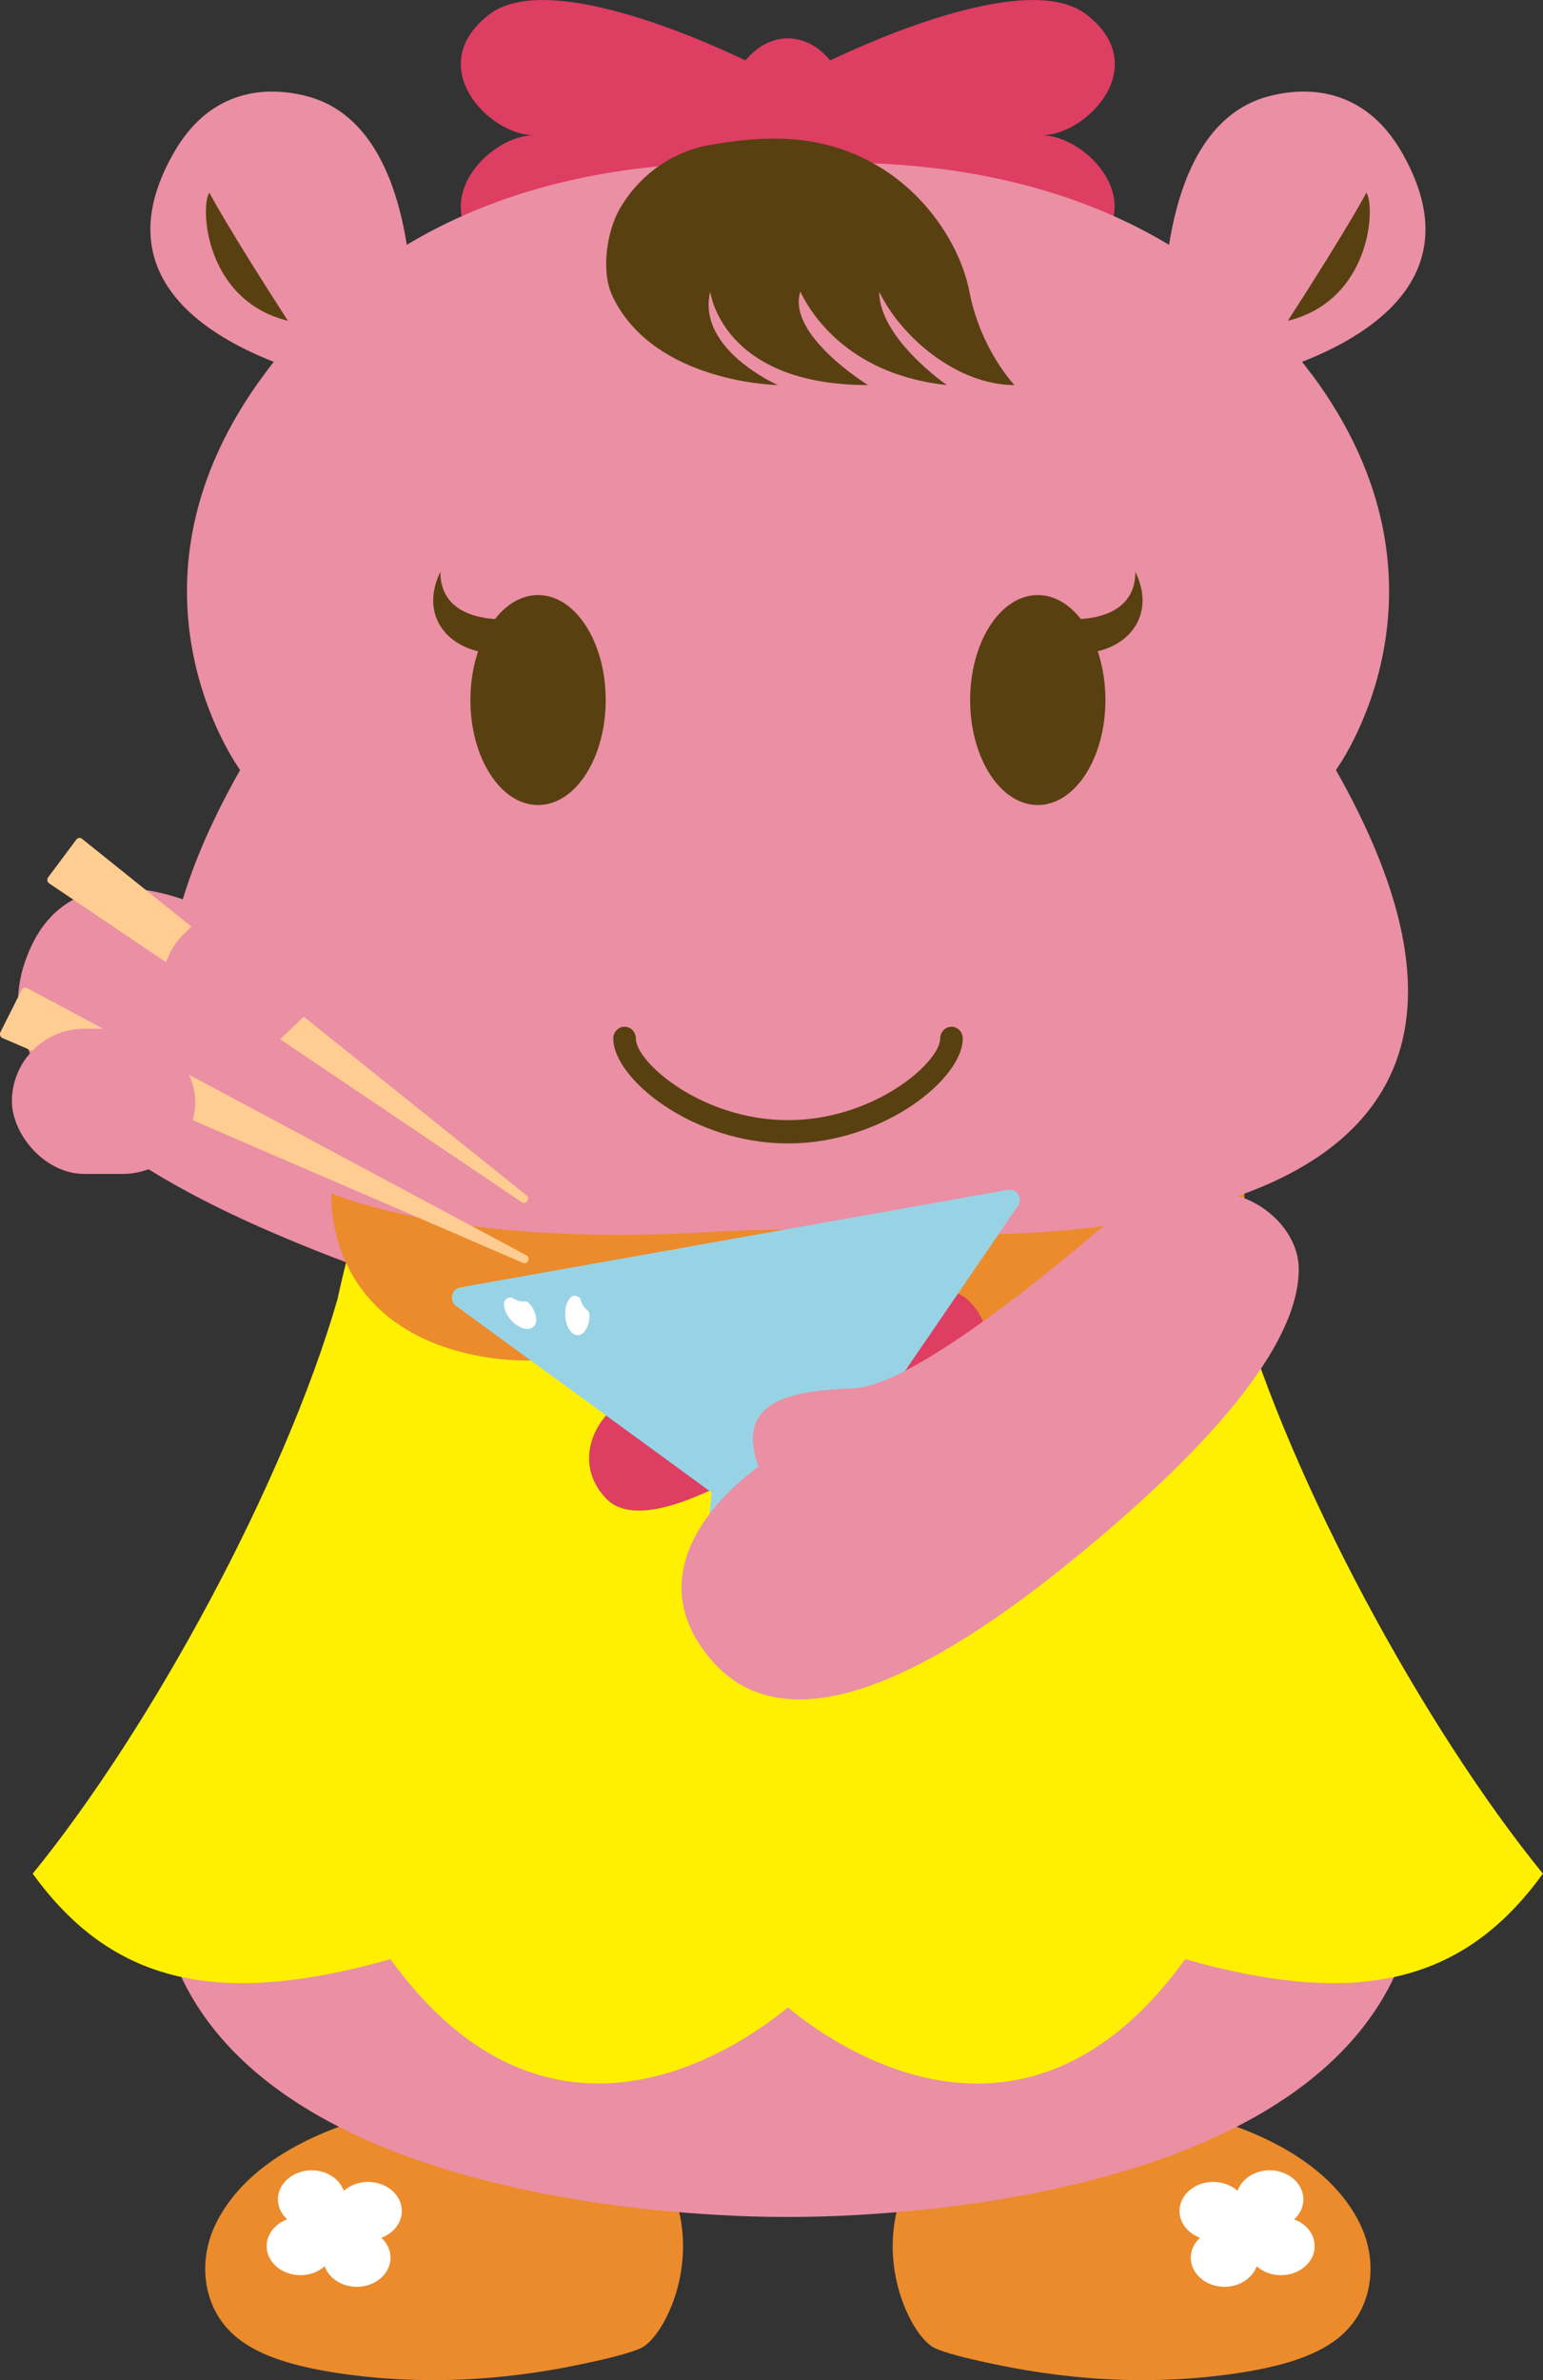 <?xml version="1.0" encoding="UTF-8"?>
<svg id="_レイヤー_1" data-name="レイヤー 1" xmlns="http://www.w3.org/2000/svg" width="148.95" height="229.63" xmlns:xlink="http://www.w3.org/1999/xlink" viewBox="0 0 148.95 229.63">
  <rect x="0" y="0" width="148.95" height="229.63" fill="#333333" stroke="none"/>
  <defs>
    <style>
      .cls-1 {
        fill: #eb8fa4;
      }

      .cls-2 {
        fill: #fff;
      }

      .cls-3 {
        fill: #eb8b2c;
      }

      .cls-4 {
        fill: none;
      }

      .cls-5 {
        fill: #64cdff;
      }

      .cls-6 {
        fill: #594011;
      }

      .cls-7 {
        fill: #ffae02;
      }

      .cls-8 {
        fill: #dd3e62;
      }

      .cls-9 {
        fill: #ffcd92;
      }

      .cls-10 {
        fill: #98d3e5;
      }

      .cls-11 {
        clip-path: url(#clippath);
      }

      .cls-12 {
        fill: #fff002;
      }
    </style>
    <clipPath id="clippath">
      <path class="cls-4" d="M-914.24,514.36v1024H365.76V514.36H-914.24ZM335.76,1508.36H-884.24v-964H335.76v964Z"/>
    </clipPath>
  </defs>
  <g class="cls-11">
    <g>
      <rect class="cls-5" x="-1869.08" y="738.52" width="2214" height="18" transform="translate(-751.78 -319.93) rotate(-45)"/>
      <rect class="cls-7" x="-1837.26" y="770.34" width="2214" height="18" transform="translate(-764.96 -288.11) rotate(-45)"/>
      <rect class="cls-5" x="-1805.44" y="802.16" width="2214" height="18" transform="translate(-778.14 -256.29) rotate(-45)"/>
      <rect class="cls-7" x="-1773.62" y="833.98" width="2214" height="18" transform="translate(-791.32 -224.47) rotate(-45)"/>
      <rect class="cls-5" x="-1741.8" y="865.8" width="2214" height="18" transform="translate(-804.5 -192.65) rotate(-45)"/>
      <rect class="cls-7" x="-1709.98" y="897.62" width="2214" height="18" transform="translate(-817.68 -160.83) rotate(-45)"/>
      <rect class="cls-5" x="-1678.16" y="929.44" width="2214" height="18" transform="translate(-830.86 -129.01) rotate(-45)"/>
      <rect class="cls-7" x="-1646.34" y="961.26" width="2214" height="18" transform="translate(-844.04 -97.19) rotate(-45)"/>
      <rect class="cls-5" x="-1614.52" y="993.08" width="2214" height="18" transform="translate(-857.22 -65.37) rotate(-45)"/>
    </g>
  </g>
  <g>
    <g>
      <path class="cls-1" d="M64.44,114.31c-1.94-4.12-5.49-7.06-9.63-8.7-6.87-2.72-20.86-8.68-23.64-13.24-2.86-4.69-6.51-10.08-10.93-4.51,0,0-13.73-7.35-17.87,5.06-3.82,11.46,10.56,20.43,25.46,26.65,14.97,6.25,28.08,9.41,34.38,5.59,2.97-1.8,4.2-6.67,2.23-10.84Z"/>
      <g>
        <g>
          <path class="cls-3" d="M38.7,203.52c-4.59.92-14.3,3.69-17.89,11.07-1.29,2.65-1.38,5.84,0,8.44,1.7,3.18,5.3,5.13,13.28,6.13,7.12.89,14.34.5,21.38-.93,2.87-.58,5.53-1.22,6.52-1.75,2.56-1.35,7.5-11.61-.14-19.93-5.73-6.24-14.5-5.05-18.54-4.07-1.54.37-3.07.73-4.62,1.04Z"/>
          <path class="cls-2" d="M38.79,213.32c0-1.55-1.46-2.81-3.26-2.81-.92,0-1.74.33-2.34.86-.41-1.14-1.64-1.98-3.1-1.98-1.8,0-3.26,1.26-3.26,2.81,0,.74.34,1.42.89,1.92-1.16.43-1.98,1.43-1.98,2.58,0,1.55,1.46,2.81,3.26,2.81.92,0,1.74-.33,2.34-.86.41,1.14,1.64,1.98,3.1,1.98,1.8,0,3.26-1.26,3.26-2.81,0-.74-.34-1.42-.89-1.92,1.16-.43,1.98-1.43,1.98-2.58Z"/>
        </g>
        <g>
          <path class="cls-3" d="M113.41,203.52c4.59.92,14.3,3.69,17.89,11.07,1.29,2.65,1.38,5.84,0,8.44-1.7,3.18-5.3,5.13-13.28,6.13-7.12.89-14.34.5-21.38-.93-2.87-.58-5.53-1.22-6.52-1.75-2.56-1.35-7.5-11.61.14-19.93,5.73-6.24,14.5-5.05,18.54-4.07,1.54.37,3.07.73,4.62,1.04Z"/>
          <path class="cls-2" d="M113.86,213.32c0-1.55,1.46-2.81,3.26-2.81.92,0,1.74.33,2.34.86.41-1.14,1.64-1.98,3.1-1.98,1.8,0,3.26,1.26,3.26,2.81,0,.74-.34,1.42-.89,1.92,1.16.43,1.98,1.43,1.98,2.58,0,1.55-1.46,2.81-3.26,2.81-.92,0-1.74-.33-2.34-.86-.41,1.14-1.64,1.98-3.1,1.98-1.8,0-3.26-1.26-3.26-2.81,0-.74.34-1.42.89-1.92-1.16-.43-1.98-1.43-1.98-2.58Z"/>
        </g>
      </g>
      <path class="cls-1" d="M103.07,120.45c-1.09-1.03-23.1-.18-27.02-.02-3.91-.16-25.92-1-27.02.02-1.2,1.13-43.23,47.28-31.22,70.92,11.21,22.07,52.77,22.55,58.23,22.52,5.47.03,47.02-.45,58.23-22.52,12.01-23.64-30.02-69.79-31.22-70.92Z"/>
      <path class="cls-12" d="M119.54,125.38c-1.28-5.89-2.56-9.43-2.56-9.43H35.13s-1.28,3.54-2.56,9.43c-5.12,17.68-17.9,41.25-29.41,55.39,7.67,10.61,17.9,12.96,34.53,8.25,15.32,21.18,33.46,8.69,38.36,4.66,4.91,4.04,23.04,16.53,38.36-4.66,16.62,4.71,26.86,2.36,34.53-8.25-11.51-14.14-24.3-37.71-29.41-55.39Z"/>
      <g>
        <path class="cls-3" d="M76.61,118.2s-14,16.57-31.55,12.38c-14.14-3.38-13.06-15.76-13.06-15.76l44.61,3.38Z"/>
        <path class="cls-3" d="M75.5,118.2s14,16.57,31.55,12.38c14.14-3.38,13.06-15.76,13.06-15.76l-44.61,3.38Z"/>
      </g>
      <path class="cls-8" d="M100.57,13.05c4.31,0,10.78-6.66,4.31-11.65-5.53-4.26-20.49,2.4-24.74,4.43-1.09-1.32-2.52-2.13-4.09-2.13s-3,.81-4.09,2.13c-4.25-2.04-19.21-8.69-24.74-4.43-6.47,4.99,0,11.65,4.31,11.65-4.31,0-10.78,6.66-4.31,11.65,6.47,4.99,25.88-4.99,25.88-4.99l-.02-.06c.88.66,1.89,1.04,2.96,1.04s2.08-.38,2.96-1.04l-.02.06s19.41,9.98,25.88,4.99c6.47-4.99,0-11.65-4.31-11.65Z"/>
      <path class="cls-1" d="M126.54,36.02c-.28-.38-.57-.75-.85-1.11,7.32-2.86,16.21-8.87,9.59-20.28-3.26-5.63-8.3-6.51-12.78-5.35-3.93,1.02-8.08,4.56-9.65,14.34-15.27-9.16-32.24-7.87-36.79-7.87s-21.52-1.29-36.79,7.87c-1.57-9.78-5.72-13.33-9.65-14.34-4.48-1.16-9.52-.28-12.78,5.35-6.62,11.41,2.28,17.42,9.59,20.28-.29.36-.57.73-.85,1.11-15.41,20.62-2.4,38.27-2.4,38.27-25.45,44.92,25.63,45.79,45.47,44.57,4.94-.31,9.9-.31,14.84,0,19.84,1.22,70.92.35,45.47-44.57,0,0,13.01-17.65-2.4-38.27Z"/>
      <g>
        <path class="cls-6" d="M101.98,59.66s7.62,1.13,7.62-4.5c2.18,4.5-1.09,7.88-5.44,7.88s-2.18-3.38-2.18-3.38Z"/>
        <ellipse class="cls-6" cx="100.18" cy="67.54" rx="6.53" ry="10.13"/>
        <g>
          <path class="cls-6" d="M50.13,59.66s-7.62,1.13-7.62-4.5c-2.18,4.5,1.09,7.88,5.44,7.88s2.18-3.38,2.18-3.38Z"/>
          <ellipse class="cls-6" cx="51.94" cy="67.54" rx="6.53" ry="10.13"/>
        </g>
      </g>
      <g>
        <path class="cls-6" d="M20.21,18.59c-.89,1.3-.48,10.37,7.58,12.36-5.95-9.22-7.58-12.36-7.58-12.36Z"/>
        <path class="cls-6" d="M131.9,18.59c.89,1.3.48,10.37-7.58,12.36,5.95-9.22,7.58-12.36,7.58-12.36Z"/>
      </g>
      <path class="cls-6" d="M77.27,13.51c-3.24-.37-6.67.1-8.86.5-3.59.65-6.76,2.94-8.61,6.18-1.15,2-1.87,5.92-.65,8.44,4.03,8.35,15.94,8.52,15.94,8.52,0,0-7.87-3.44-6.53-9.01,0,0,1.09,9.01,15.23,9.01,0,0-7.87-4.83-6.53-9.01,1.34,2.78,5.19,8.05,14.14,9.01,0,0-6.53-4.5-6.53-9.01,2.18,4.5,7.62,9.01,13.06,9.01,0,0-3.26-3.38-4.35-9.01-1.09-5.63-6.53-13.51-16.32-14.63Z"/>
      <path class="cls-6" d="M76.06,110.32c-9.15,0-16.86-6.22-16.86-10.13,0-.62.49-1.13,1.09-1.13s1.09.5,1.09,1.13c0,2.29,6.36,7.88,14.69,7.88s14.69-5.59,14.69-7.88c0-.62.49-1.13,1.09-1.13s1.09.5,1.09,1.13c0,3.91-7.72,10.13-16.86,10.13Z"/>
      <path class="cls-8" d="M90.98,135.09c2.63,0,6.56-5.43,2.63-9.51-2.92-3.02-10.17.68-13.72,2.79-.96-1.71-2.31-2.79-3.82-2.79s-2.87,1.08-3.82,2.79c-3.55-2.11-10.8-5.81-13.72-2.79-3.94,4.07,0,9.51,2.63,9.51-2.63,0-6.56,5.43-2.63,9.51,3.11,3.22,11.12-1.18,14.36-3.18.88,1.14,1.99,1.82,3.18,1.82s2.3-.68,3.18-1.82c3.24,2,11.25,6.4,14.36,3.18,3.94-4.07,0-9.51-2.63-9.51Z"/>
      <path class="cls-10" d="M98.26,116.34c.49-.72-.1-1.7-.94-1.55l-24.94,4.44-3.02.54-24.94,4.44c-.84.15-1.09,1.28-.39,1.79l24.68,18.01-.41,3.78,5.55-.99,3.02-.54,5.55-.99-1.61-3.42,17.45-25.5Z"/>
      <path class="cls-2" d="M49.11,125.22c-.23.04-.4.23-.44.46-.04.31.01.79.43,1.39.78,1.1,2.04,1.49,2.52.79s-.4-2.4-.98-2.3-1.26-.39-1.26-.39l-.28.05Z"/>
      <path class="cls-2" d="M55.75,125.09c-.2-.13-.45-.11-.62.05-.23.21-.5.6-.56,1.34-.11,1.36.58,2.51,1.39,2.31s1.23-2.08.73-2.4-.7-1.16-.7-1.16l-.24-.15Z"/>
      <path class="cls-1" d="M117.39,114.98c-4.42-.31-8.65,1.41-12.08,4.32-5.7,4.82-17.65,14.41-22.86,14.64-5.35.23-11.69.83-9.22,7.57,0,0-12.99,8.67-4.64,18.56,7.71,9.13,22.38.68,35-9.61,12.68-10.33,21.85-20.53,21.78-28.08-.03-3.56-3.51-7.08-7.98-7.4Z"/>
    </g>
    <path class="cls-9" d="M50.81,115.32L7.92,80.93c-.17-.14-.42-.11-.55.07l-2.72,3.64c-.14.19-.1.46.1.59l45.61,30.75c.42.29.86-.34.46-.66Z"/>
    <path class="cls-9" d="M50.81,121.11L2.62,95.33c-.19-.1-.43-.03-.53.18L.04,99.59c-.11.21-.01.47.2.56l50.24,21.69c.47.2.78-.5.33-.74Z"/>
    <path class="cls-1" d="M20.86,87.11l-3.05,2.93c-2.74,2.63-2.9,7.06-.36,9.9h0c2.54,2.84,6.82,3,9.56.37l3.05-2.93c2.74-2.63,2.9-7.06.36-9.9h0c-2.54-2.84-6.82-3-9.56-.37Z"/>
    <rect class="cls-1" x="1.15" y="99.25" width="17.7" height="14.01" rx="7" ry="7"/>
  </g>
</svg>
